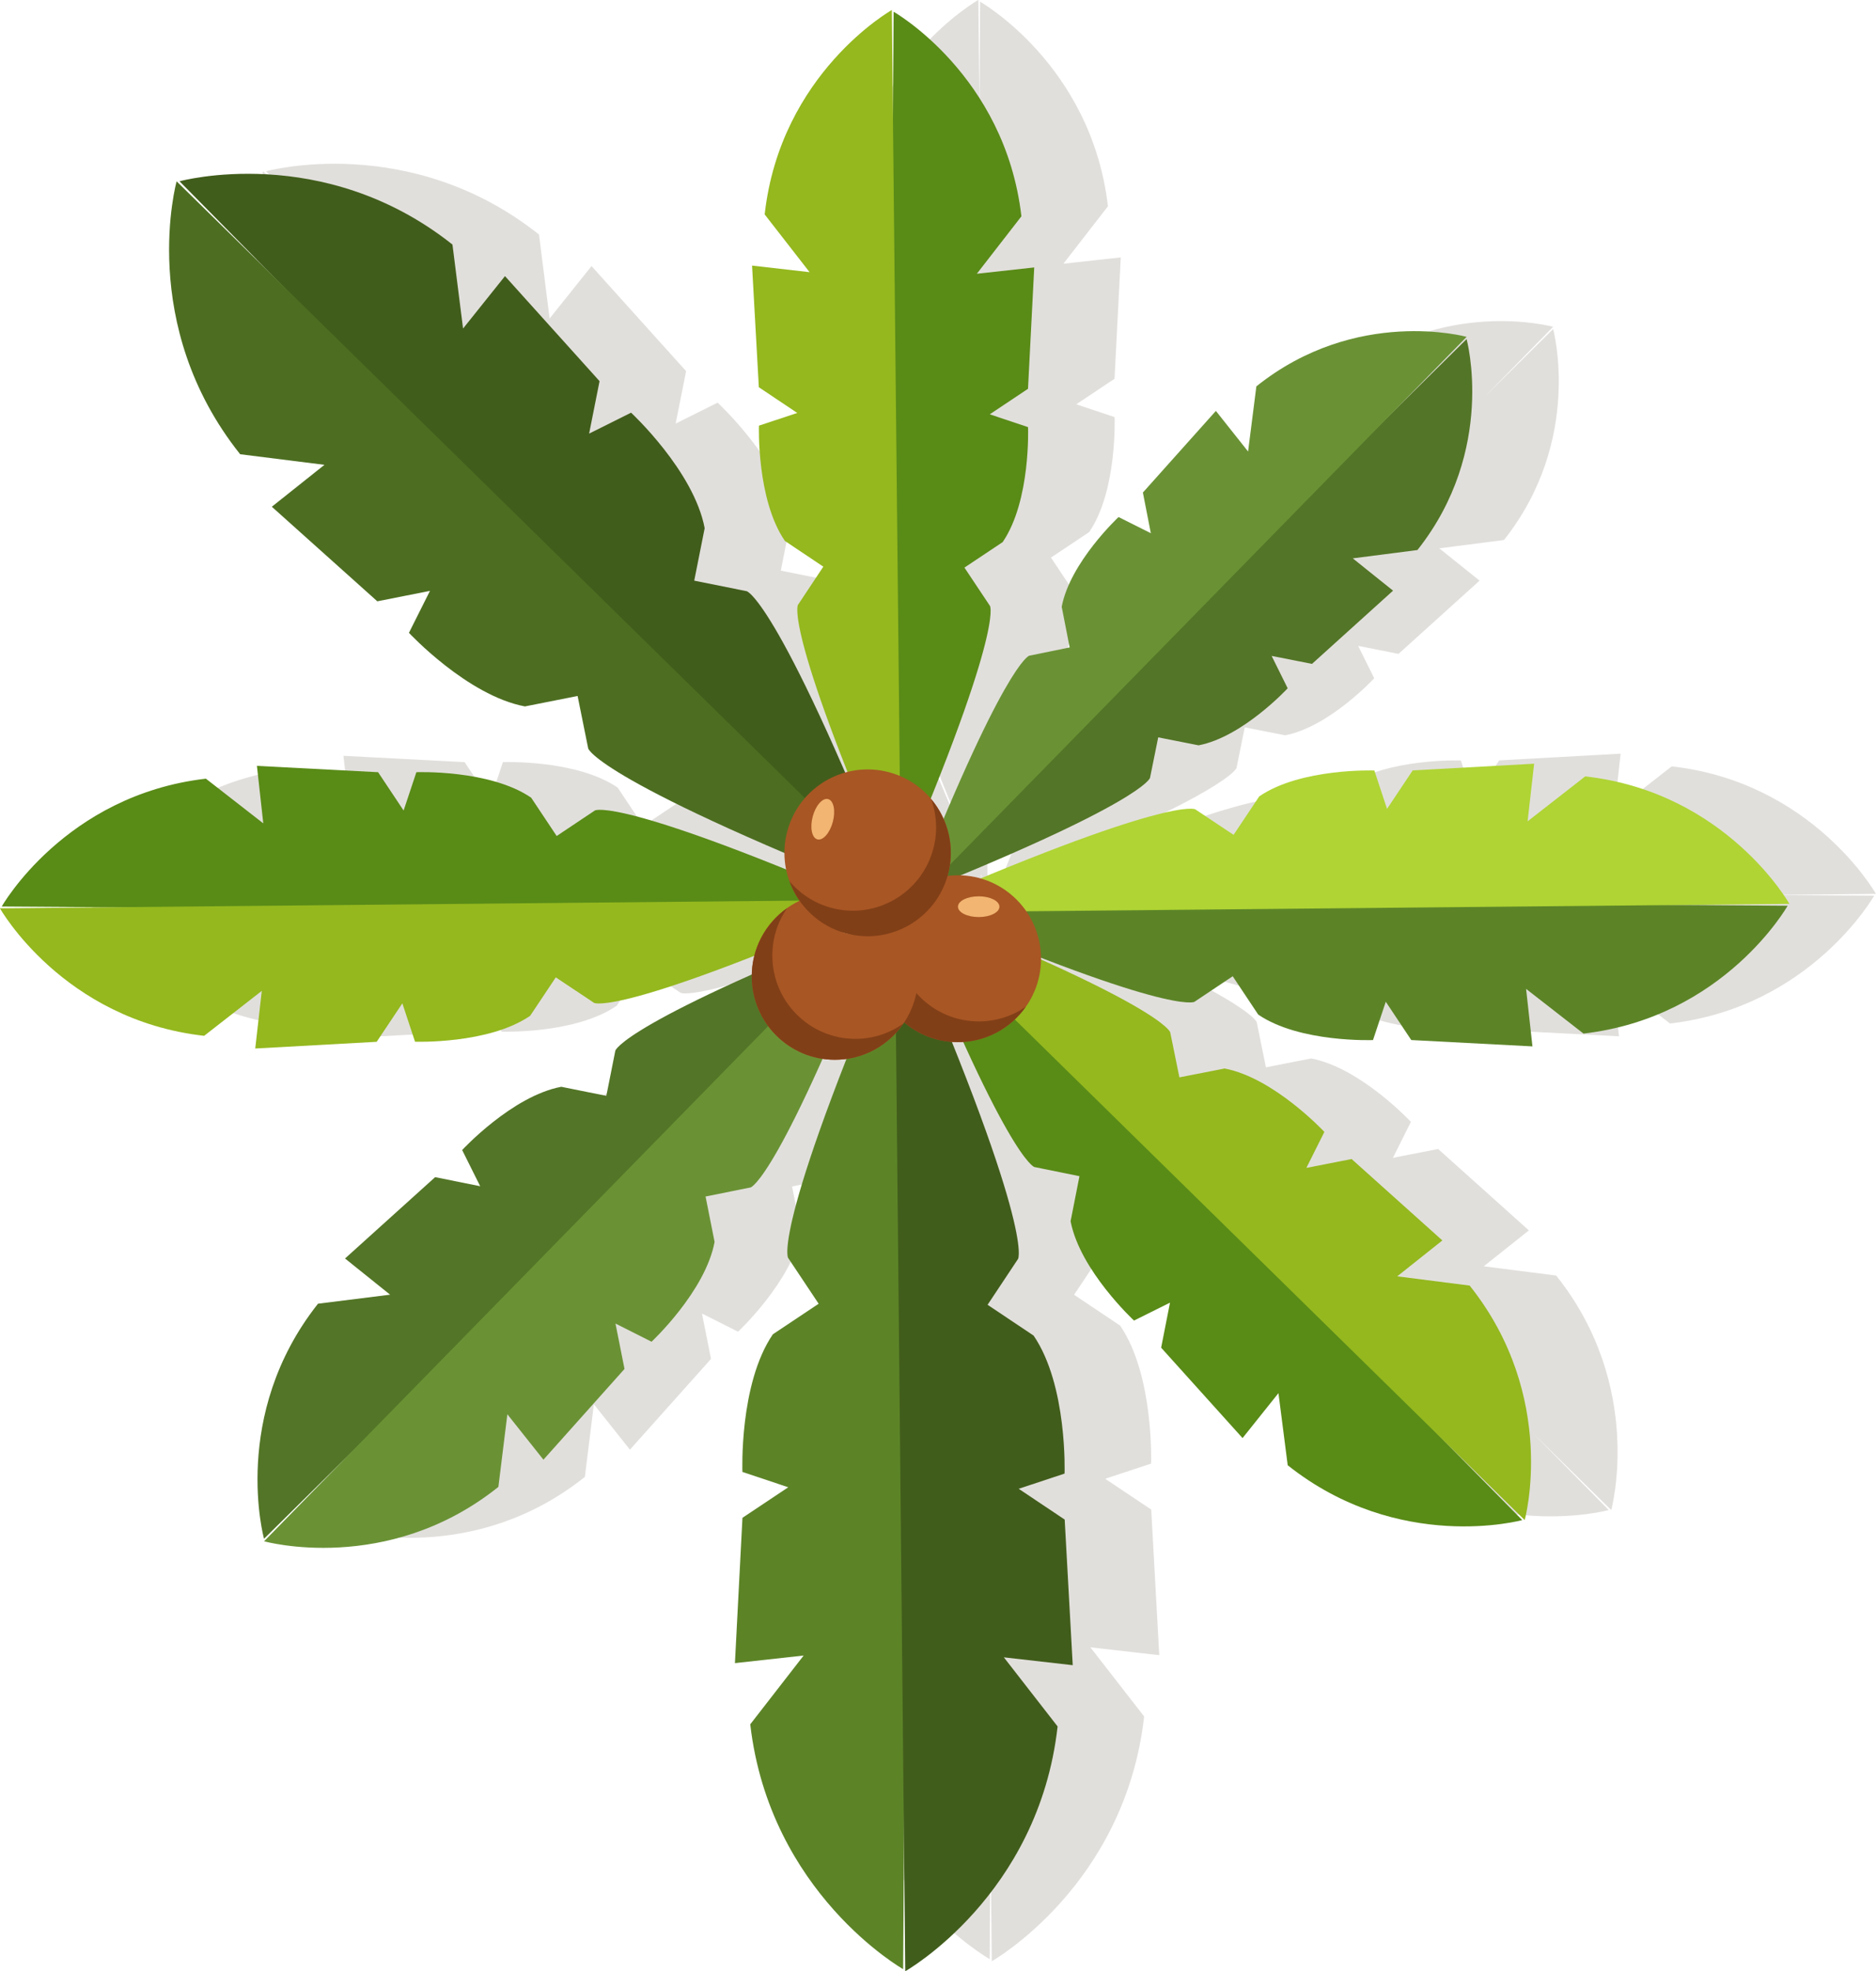 <?xml version="1.0" encoding="UTF-8"?>
<svg version="1.1" viewBox="0 0 379 398" xmlns="http://www.w3.org/2000/svg">
 <g fill-rule="evenodd">
  <path d="m356.92 180.69 21.708 0.147s-12.733 22.514-41.246 25.814l-11.593-9.023 1.284 11.607-24.483-1.279-5.151-7.736-2.58 7.74s-14.833 0.574-23.192-5.149l-5.151-7.736-7.734 5.162s-3.776 2.244-39.693-12.349c33.786 14.435 34.805 18.503 34.805 18.503l1.857 9.105 9.136-1.79c9.995 1.896 20.151 12.802 20.151 12.802l-3.633 7.267 9.135-1.791 18.335 16.437-9.117 7.249 14.631 1.867c17.969 22.508 11.122 47.347 11.122 47.347l-15.787-15.491 15.28 15.489s-24.858 6.814-47.381-11.07l-1.868-14.564-7.255 9.075-16.447-18.249 1.792-9.093-7.272 3.616s-10.914-10.109-12.812-20.058l1.792-9.092-9.111-1.849s-5.281-1.333-25.131-50.583l-0.01-0.01-0.032 4.917c25.243 58.653 21.887 64.233 21.887 64.233l-6.158 9.267 9.291 6.214c6.89 10.058 6.26 27.866 6.26 27.866l-9.266 3.069 9.291 6.214 1.626 29.401-13.916-1.585 10.859 13.954c-3.846 34.223-30.78 49.426-30.78 49.426l-0.262-26.448-0.167 26.018s-26.934-15.267-30.891-49.435l10.788-13.889-13.882 1.533 1.52-29.337 9.251-6.17-9.258-3.095s-0.691-17.775 6.15-27.789l9.251-6.17-6.177-9.269s-3.368-5.581 21.613-64.015l-0.069-6.874-1.362-1.381c-0.992 0.434-1.939 0.844-2.9 1.262 0.57 0.246 1.138 0.492 1.71 0.739l0.729-0.744c-0.121 0.311-0.235 0.598-0.356 0.906 0.295 0.128 0.586 0.253 0.888 0.385l-1.036-7e-3c-0.23 0.586-0.455 1.157-0.68 1.731 0.985-0.392 1.983-0.787 3.006-1.189l-4.16 4.111c-19.675 49.547-24.952 50.87-24.952 50.87l-9.103 1.829 1.824 9.165c-1.862 10.014-12.737 20.156-12.737 20.156l-7.285-3.668 1.824 9.165-16.38 18.321-7.287-9.167-1.815 14.662c-22.457 17.933-47.336 10.979-47.336 10.979l15.448-15.776-15.448 15.268s-6.909-24.945 10.906-47.461l14.566-1.82-9.107-7.306 18.202-16.423 9.104 1.83-3.644-7.304s10.075-10.905 20.024-12.771l9.104 1.829 1.818-9.127s1.3-5.287 50.526-25.015l2.833-2.894-4.063-0.027c-48.924 21.081-53.593 18.282-53.593 18.282l-7.735-5.151-5.183 7.767c-8.392 5.757-23.253 5.225-23.253 5.225l-2.563-7.747-5.184 7.767-24.534 1.352 1.319-11.635-11.642 9.075c-28.56-3.224-41.254-25.747-41.254-25.747l22.09-0.212-21.731-0.147s12.733-22.515 41.246-25.814l11.593 9.023-1.283-11.608 24.482 1.279 5.151 7.737 2.58-7.74s14.833-0.573 23.192 5.149l5.151 7.736 7.734-5.163s4.667-2.807 53.423 18.088l5.741-0.056-1.399-1.418c-57.597-22.991-59.127-29.13-59.127-29.13l-2.141-10.595-10.641 2.105c-11.633-2.184-23.432-14.858-23.432-14.858l4.247-8.47-10.64 2.106-21.309-19.093 10.633-8.462-17.031-2.139c-20.868-26.163-12.837-55.1-12.837-55.1l18.338 17.993-17.748-17.992s28.957-7.993 55.139 12.777l2.141 16.952 8.468-10.583 19.106 21.209-2.107 10.591 8.476-4.227s12.682 11.743 14.868 23.322l-2.107 10.592 10.603 2.131s6.049 1.495 28.628 57.552l7e-3 -1.119c-21.1-48.988-18.306-53.659-18.306-53.659l5.139-7.737-7.763-5.195c-5.759-8.404-5.239-23.278-5.239-23.278l7.739-2.561-7.764-5.194-1.369-24.559 11.624 1.33-9.075-11.661c3.199-28.584 25.69-41.273 25.69-41.273l0.23 22.087 0.129-21.727s22.503 12.763 25.822 41.305l-9.006 11.597 11.596-1.276-1.259 24.505-7.725 5.149 7.734 2.589s0.585 14.848-5.126 23.211l-7.725 5.149 5.164 7.745s2.808 4.674-18.029 53.461l0.041 3.874 0.863 0.875 2.503-2.473c17.801-44.492 22.537-45.696 22.537-45.696l8.169-1.67-1.606-8.212c1.702-8.985 11.487-18.115 11.487-18.115l6.52 3.266-1.606-8.212 14.747-16.482 6.504 8.196 1.675-13.153c20.195-16.152 42.482-9.997 42.482-9.997l-13.88 14.173 13.879-13.718s6.115 22.347-9.932 42.594l-13.067 1.679 8.142 6.522-16.374 14.785-8.158-1.611 3.244 6.538s-9.069 9.81-17.996 11.516l-8.159-1.611-1.659 8.191s-1.195 4.747-45.385 22.591l-1.974 2.016 2.914 0.019c48.925-21.081 53.593-18.282 53.593-18.282l7.735 5.151 5.183-7.767c8.392-5.757 23.253-5.226 23.253-5.226l2.564 7.748 5.183-7.767 24.535-1.351-1.32 11.634 11.642-9.075c28.56 3.224 41.254 25.747 41.254 25.747l-22.067 0.212zm-157.7-0.976c-0.011 5e-3 -0.022 9e-3 -0.032 0.013 0.319 0.127 0.638 0.253 0.954 0.379-4e-3 -0.011-9e-3 -0.022-0.013-0.034-0.302-0.119-0.61-0.239-0.909-0.358zm0.276 1.523c0.11 0.277 0.219 0.554 0.33 0.833 0.119-0.052 0.24-0.105 0.359-0.157l-0.689-0.676zm0.279 3.234c0.297-0.688 0.595-1.379 0.898-2.079l-0.198-0.195-0.597 6e-3c0.113 0.286 0.224 0.564 0.338 0.853l-1.894-1.919c0.494 1.129 0.978 2.239 1.453 3.334zm-0.931-4.88c0.103 0.041 0.209 0.083 0.312 0.124l0.019-0.018c-0.116-0.046-0.228-0.091-0.344-0.137 4e-3 0.011 8e-3 0.021 0.013 0.031zm-0.702-2.763 0.264 0.258c-0.062-0.143-0.126-0.289-0.188-0.433-0.025 0.058-0.051 0.117-0.076 0.175zm2.73 2.226 0.567 0.575c0.126-0.319 0.251-0.636 0.376-0.952-0.312 0.125-0.63 0.252-0.943 0.377zm4.484 3.096-0.106 1e-3c0.784 0.317 1.555 0.63 2.314 0.938-0.736-0.313-1.451-0.614-2.208-0.939z" fill="#392b15" opacity=".149"/>
  <path d="m182.04 181.66 179.11 1.209s-12.733 22.515-41.246 25.814l-11.593-9.023 1.284 11.608-24.483-1.279-5.151-7.736-2.58 7.74s-14.833 0.573-23.192-5.149l-5.151-7.737-7.734 5.163s-5.012 3.041-59.265-20.61z" fill="#5c8427"/>
  <path d="m182.04 184.23 179.47-1.729s-12.694-22.522-41.254-25.746l-11.642 9.075 1.32-11.635-24.535 1.352-5.183 7.767-2.564-7.748s-14.861-0.532-23.253 5.226l-5.183 7.767-7.734-5.151s-5.014-3.033-59.443 20.822z" fill="#afd434"/>
  <path d="m179.46 184.24-179.11-1.211s12.733-22.514 41.246-25.814l11.593 9.023-1.283-11.607 24.482 1.279 5.151 7.737 2.58-7.74s14.834-0.574 23.192 5.149l5.151 7.735 7.734-5.162s5.012-3.041 59.265 20.611z" fill="#598b17"/>
  <path d="m179.46 181.66-179.47 1.729s12.694 22.523 41.254 25.746l11.642-9.074-1.319 11.634 24.534-1.352 5.184-7.766 2.563 7.747s14.861 0.532 23.253-5.226l5.184-7.766 7.734 5.15s5.013 3.033 59.442-20.822z" fill="#94b81e"/>
  <path d="m181.64 181.78 114.65-113.32s6.115 22.346-9.932 42.594l-13.067 1.678 8.143 6.522-16.375 14.786-8.158-1.611 3.244 6.538s-9.069 9.81-17.996 11.516l-8.159-1.611-1.659 8.19s-1.267 5.116-50.693 24.717z" fill="#537527"/>
  <path d="m183.27 183.42 113.03-115.41s-22.288-6.155-42.483 9.998l-1.675 13.153-6.504-8.197-14.747 16.482 1.606 8.213-6.52-3.267s-9.785 9.13-11.487 18.116l1.606 8.212-8.168 1.669s-5.103 1.276-24.654 51.028z" fill="#6a9235"/>
  <path d="m179.46 181.65 1.07-179.28s22.504 12.762 25.822 41.304l-9.006 11.598 11.596-1.276-1.259 24.504-7.725 5.15 7.734 2.589s0.585 14.848-5.126 23.21l-7.725 5.15 5.164 7.745s3.042 5.02-20.545 59.306z" fill="#598b17"/>
  <path d="m182.04 181.66-1.866-179.64s-22.491 12.688-25.69 41.273l9.075 11.66-11.624-1.329 1.369 24.558 7.764 5.195-7.739 2.56s-0.52 14.875 5.239 23.279l7.764 5.194-5.14 7.738s-3.026 5.016 20.848 59.515z" fill="#94b81e"/>
  <path d="m183.84 182.95-1.381 214.63s-26.934-15.266-30.891-49.435l10.789-13.888-13.883 1.533 1.52-29.338 9.252-6.169-9.259-3.095s-0.691-17.775 6.15-27.79l9.251-6.169-6.177-9.27s-3.64-6.007 24.629-71.011z" fill="#5c8427"/>
  <path d="m180.75 182.94 2.135 215.06s26.933-15.203 30.779-49.426l-10.859-13.954 13.916 1.585-1.626-29.401-9.291-6.215 9.266-3.069s0.63-17.807-6.26-27.866l-9.291-6.214 6.158-9.267s3.625-6.006-24.927-71.238z" fill="#415d1b"/>
  <path d="m180.75 184.77-127.41 125.91s-6.909-24.945 10.906-47.46l14.566-1.82-9.107-7.306 18.202-16.423 9.104 1.829-3.644-7.303s10.075-10.904 20.024-12.772l9.104 1.83 1.818-9.128s1.393-5.7 56.434-27.361z" fill="#537527"/>
  <path d="m178.93 182.94-125.58 128.25s24.879 6.955 47.336-10.978l1.815-14.662 7.287 9.166 16.38-18.321-1.824-9.165 7.285 3.669s10.875-10.142 12.737-20.156l-1.824-9.165 9.103-1.83s5.685-1.402 27.29-56.807z" fill="#6a9235"/>
  <path d="m181.47 179.13 126.06 127.78s-24.858 6.814-47.381-11.071l-1.868-14.563-7.254 9.075-16.448-18.25 1.792-9.093-7.272 3.617s-10.914-10.109-12.812-20.058l1.792-9.093-9.111-1.849s-5.69-1.412-27.496-56.498z" fill="#598b17"/>
  <path d="m179.65 180.94 128.38 125.97s6.847-24.839-11.122-47.347l-14.631-1.867 9.117-7.248-18.335-16.437-9.135 1.79 3.633-7.267s-10.156-10.906-20.151-12.802l-9.136 1.79-1.857-9.104s-1.419-5.687-56.763-27.478z" fill="#94b81e"/>
  <path d="m182.74 185.08-146.47-148.48s28.957-7.993 55.139 12.778l2.141 16.952 8.468-10.583 19.107 21.209-2.108 10.59 8.476-4.227s12.682 11.744 14.868 23.323l-2.107 10.591 10.603 2.131s6.622 1.631 31.881 65.716z" fill="#415d1b"/>
  <path d="m184.86 182.97-149.18-146.36s-8.031 28.937 12.837 55.101l17.031 2.139-10.633 8.462 21.309 19.093 10.64-2.106-4.247 8.47s11.799 12.673 23.432 14.858l10.641-2.106 2.141 10.596s1.639 6.618 66.025 31.858z" fill="#4d6e21"/>
  <path d="m193.52 176.72c9.276 0 16.796 7.541 16.796 16.843 0 9.303-7.52 16.844-16.796 16.844-9.277 0-16.797-7.541-16.797-16.844 0-9.302 7.52-16.843 16.797-16.843z" fill="#a85624"/>
  <path d="m180.94 189.38c0 9.302 7.521 16.844 16.797 16.844 3.528 0 6.798-1.096 9.501-2.959-3.041 4.318-8.047 7.146-13.719 7.146-9.277 0-16.797-7.541-16.797-16.844 0-5.765 2.891-10.848 7.296-13.885-1.932 2.744-3.078 6.084-3.078 9.698z" fill="#813f17"/>
  <path d="m197.72 180.97c2.312 0 4.187 0.937 4.187 2.093 0 1.157-1.875 2.094-4.187 2.094-2.313 0-4.188-0.937-4.188-2.094 0-1.156 1.875-2.093 4.188-2.093z" fill="#f2b572"/>
  <path d="m168.67 180.28c9.276 0 16.797 7.541 16.797 16.844 0 9.302-7.521 16.844-16.797 16.844-9.277 0-16.797-7.542-16.797-16.844 0-9.303 7.52-16.844 16.797-16.844z" fill="#a85624"/>
  <path d="m156.03 192.92c0 9.294 7.52 16.828 16.797 16.828 3.613 0 6.951-1.154 9.69-3.098-3.028 4.417-8.097 7.317-13.846 7.317-9.277 0-16.797-7.542-16.797-16.844 0-5.696 2.827-10.722 7.143-13.77-1.879 2.717-2.987 6.01-2.987 9.567z" fill="#813f17"/>
  <path d="m172.88 184.5c2.313 0 4.187 0.944 4.187 2.109s-1.874 2.11-4.187 2.11-4.188-0.945-4.188-2.11 1.875-2.109 4.188-2.109z" fill="#f2b572"/>
  <path d="m159.05 167.83c2.402-8.98 11.618-14.31 20.583-11.904 8.966 2.406 14.287 11.638 11.884 20.619-2.402 8.981-11.618 14.311-20.583 11.905-8.966-2.407-14.287-11.638-11.884-20.62z" fill="#a85624"/>
  <path d="m167.96 183.3c8.965 2.407 18.181-2.924 20.583-11.905 0.924-3.452 0.697-6.937-0.43-10.061 3.424 4.068 4.88 9.687 3.401 15.216-2.402 8.981-11.618 14.311-20.583 11.905-5.52-1.482-9.649-5.554-11.454-10.559 2.137 2.54 5.037 4.479 8.483 5.404z" fill="#813f17"/>
  <path d="m164.19 164.86c0.6-2.245 1.996-3.821 3.116-3.52 1.121 0.3 1.543 2.364 0.942 4.609-0.601 2.246-1.996 3.822-3.117 3.521-1.12-0.301-1.542-2.365-0.941-4.61z" fill="#f2b572"/>
 </g>
</svg>
